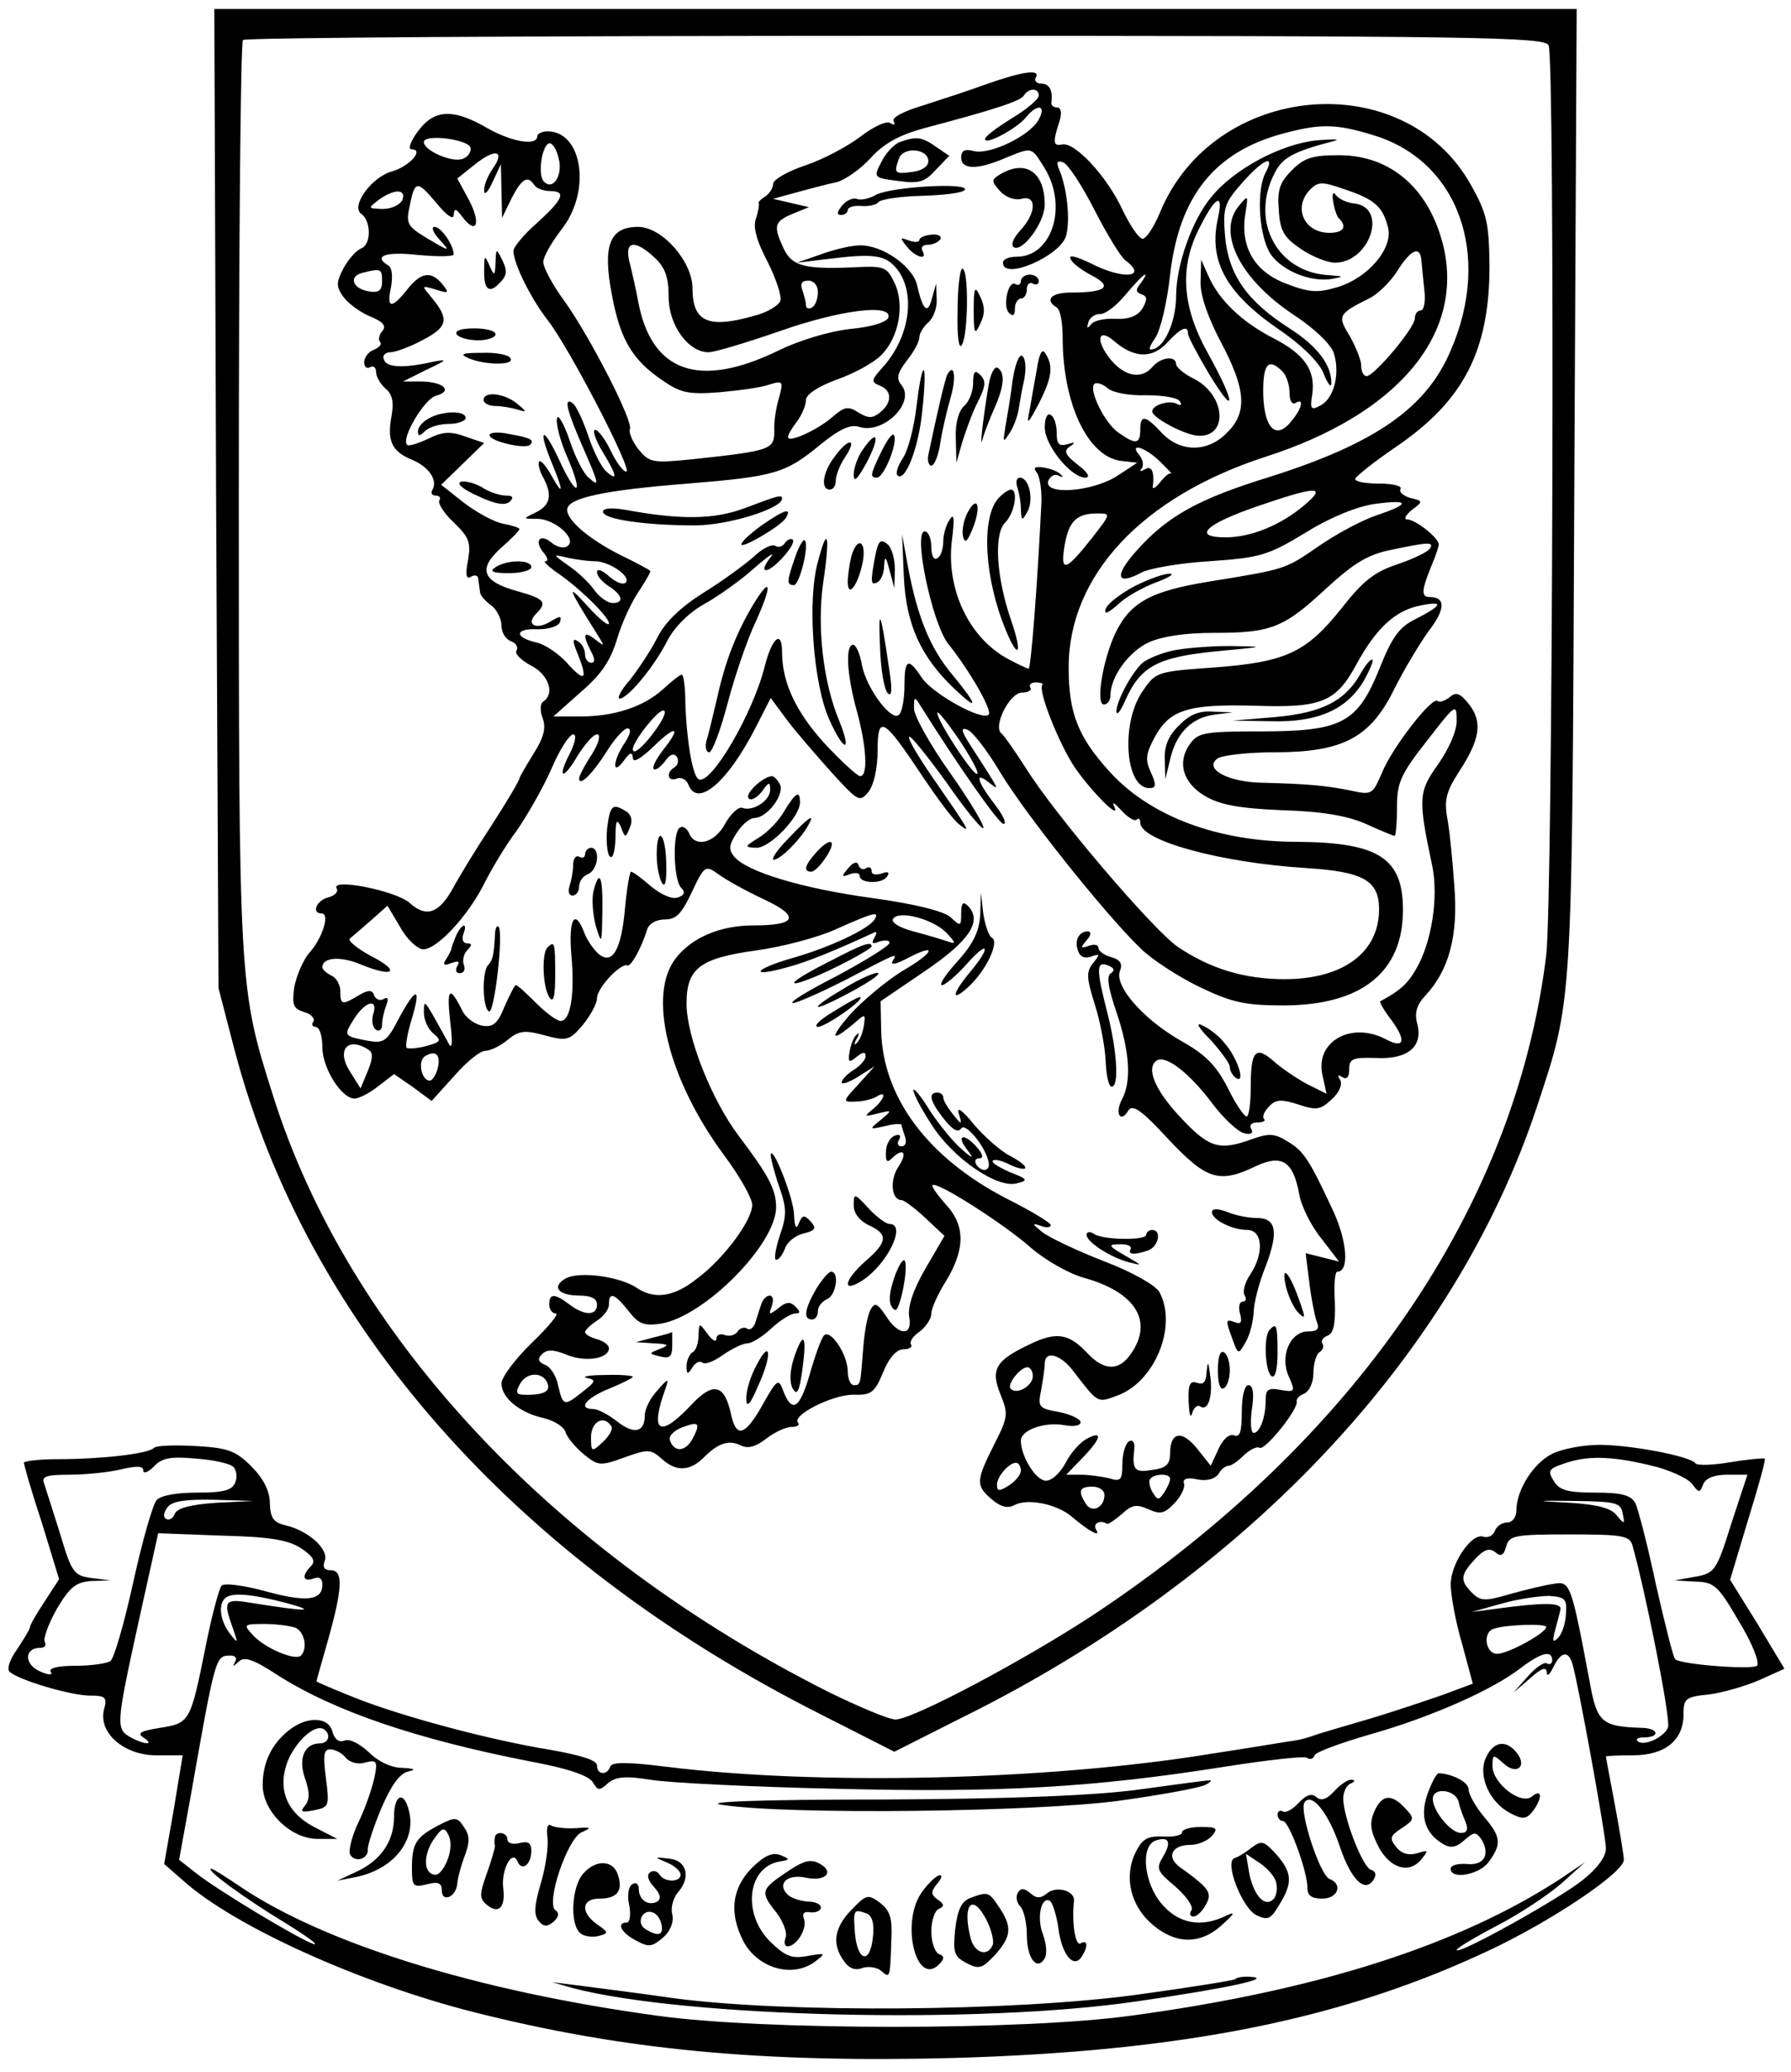 <svg
  version="1.0"
  xmlns="http://www.w3.org/2000/svg"
  width="300"
  height="347"
  viewBox="0 0 300 347"
  preserveAspectRatio="xMidYMid meet"
>
  <g transform="translate(0,347) scale(0.1,-0.1)" fill="#000000" stroke="none">
    <path
      d="M362 2635 l4 -820 27 -104 c121 -459 468 -853 981 -1112 l124 -63
113 57 c477 236 825 607 963 1022 61 185 59 158 63 1035 l4 805 -1141 0 -1141
0 3 -820z m2232 759 c11 -28 7 -1434 -4 -1524 -52 -422 -320 -813 -756 -1103
-115 -76 -305 -177 -334 -177 -11 0 -61 21 -112 46 -463 233 -805 599 -931
1000 -57 180 -57 182 -57 1003 0 417 3 761 7 764 3 4 496 7 1094 7 982 0 1087
-2 1093 -16z"
    />
    <path
      d="M1655 3330 c-27 -10 -76 -26 -107 -36 -34 -10 -55 -21 -51 -27 3 -6
1 -7 -6 -3 -6 4 -28 -6 -50 -23 -21 -16 -62 -38 -92 -48 -30 -10 -54 -24 -54
-31 0 -7 -6 -16 -13 -21 -8 -5 -13 -10 -11 -12 1 -2 -1 -14 -5 -26 -5 -14 2
-38 20 -72 14 -28 24 -58 21 -65 -3 -8 -23 -20 -44 -25 -77 -22 -103 -10 -103
46 0 45 -51 103 -91 103 -48 0 -60 -31 -44 -114 14 -75 34 -109 86 -144 29
-20 43 -23 94 -19 33 3 71 8 84 13 23 7 23 5 16 -22 -5 -16 -9 -41 -8 -56 0
-31 -6 -33 -135 -47 -70 -7 -74 -6 -93 17 -10 13 -16 28 -14 33 7 11 -65 152
-109 214 -20 27 -36 57 -36 66 0 9 14 33 30 54 51 64 36 165 -23 165 -9 0 -17
-4 -17 -8 0 -17 -42 -10 -83 13 -58 34 -90 32 -117 -5 -12 -16 -17 -30 -11
-30 22 0 -2 -28 -32 -37 -34 -9 -70 -58 -52 -71 17 -12 17 -52 0 -58 -9 -4
-22 -19 -30 -34 -12 -23 -12 -30 0 -47 8 -11 28 -26 45 -33 22 -9 28 -16 20
-25 -5 -6 -7 -15 -3 -18 3 -4 -2 -9 -11 -13 -9 -3 -16 -13 -16 -21 0 -8 5 -11
10 -8 5 3 10 0 10 -8 0 -8 7 -20 16 -28 11 -9 14 -22 10 -45 -8 -42 0 -60 34
-74 29 -12 44 -35 34 -51 -3 -5 0 -9 6 -9 6 0 9 -4 6 -8 -3 -5 8 -22 24 -37
26 -25 29 -34 24 -63 -5 -25 -3 -33 5 -28 6 4 12 2 12 -3 1 -6 2 -16 3 -22 0
-6 9 -16 19 -23 9 -7 17 -22 17 -34 0 -11 7 -23 16 -26 8 -3 13 -10 9 -16 -3
-5 8 -16 25 -25 29 -15 40 -47 20 -60 -5 -3 -6 -15 -1 -28 6 -16 2 -32 -15
-59 -13 -21 -24 -40 -24 -42 0 -3 -21 -39 -47 -79 -27 -41 -56 -89 -65 -106
-23 -41 -44 -48 -71 -24 -22 21 -134 43 -123 25 3 -6 -3 -12 -14 -15 -20 -5
-29 -27 -11 -27 14 0 1 -42 -21 -66 -10 -12 -21 -37 -25 -57 -4 -30 -2 -36 16
-42 12 -3 19 -11 16 -16 -4 -5 -1 -9 4 -9 6 0 11 -15 11 -34 0 -35 32 -86 54
-86 7 0 25 9 40 21 l26 20 32 -22 31 -23 38 42 c20 23 43 42 52 42 8 0 25 8
37 18 19 16 29 17 62 8 37 -10 42 -9 64 17 13 16 24 36 24 45 0 17 39 59 51
55 6 -2 23 28 33 60 3 10 15 17 30 17 19 0 28 10 45 46 21 45 23 45 44 30 12
-9 46 -28 76 -42 62 -29 56 -44 -17 -44 -55 0 -103 -20 -130 -55 -48 -61 -13
-203 81 -330 26 -35 47 -72 47 -83 0 -26 -48 -91 -93 -124 -39 -31 -72 -35
-102 -14 -28 18 -94 27 -117 15 -25 -14 -13 -29 23 -29 19 0 29 -5 29 -15 0
-19 -21 -19 -46 0 -25 19 -34 19 -34 0 0 -8 5 -15 11 -15 6 0 -12 -22 -40 -49
-28 -27 -51 -58 -51 -68 0 -24 30 -49 70 -58 17 -4 34 -14 37 -23 3 -10 17
-26 31 -38 24 -19 27 -20 68 -5 39 14 44 14 62 -2 24 -22 47 -22 71 2 24 24
42 30 62 20 12 -6 25 -2 42 11 14 11 33 20 43 20 9 0 14 3 11 7 -12 12 57 47
92 47 30 -1 36 3 50 37 10 25 23 39 34 39 10 0 16 4 13 8 -3 5 4 15 15 22 10
8 19 21 19 30 0 8 11 33 25 55 32 53 32 93 -1 128 -14 16 -24 30 -22 32 7 7
120 -65 165 -105 23 -20 63 -43 88 -50 87 -24 118 -73 79 -128 -20 -29 -45
-28 -73 2 -31 33 -52 36 -97 14 -57 -27 -65 -42 -48 -84 13 -32 13 -37 -11
-84 -30 -60 -31 -68 -4 -91 15 -13 27 -16 38 -10 22 12 71 2 96 -19 29 -25 50
-36 41 -22 -6 10 6 17 18 10 2 -2 13 6 25 16 17 16 25 17 45 8 20 -9 27 -7 44
11 11 12 18 27 15 33 -2 7 6 10 23 6 16 -3 29 1 35 9 4 8 12 14 17 14 5 0 16
8 26 18 10 9 21 15 26 12 9 -5 66 66 62 78 -1 4 5 10 13 13 8 4 15 18 15 34 0
16 5 32 10 35 6 4 8 10 5 15 -3 4 1 10 9 13 10 4 13 20 12 56 -2 28 0 51 4 51
20 0 17 49 -6 100 -41 88 -50 102 -77 118 -22 14 -32 14 -60 4 -55 -20 -72
-15 -121 38 -42 45 -57 82 -38 94 15 9 54 -21 91 -70 20 -27 45 -50 55 -52 11
-3 16 0 12 7 -4 6 0 11 10 11 10 0 15 3 11 6 -3 4 1 13 9 21 11 12 21 12 49 3
30 -10 37 -9 56 9 12 11 18 24 14 32 -5 8 -4 10 3 5 8 -5 12 0 12 13 0 18 6
20 44 19 54 -3 80 19 70 57 -5 19 -1 32 14 48 39 42 55 100 48 184 -3 43 -8
94 -12 114 -5 29 -1 44 19 75 36 55 41 84 18 114 -15 19 -22 22 -33 12 -8 -6
-17 -9 -20 -6 -9 8 -76 -78 -93 -120 -16 -37 -17 -38 -53 -30 -40 8 -69 11
-148 13 -58 1 -99 24 -74 41 8 5 51 10 95 10 114 0 160 24 200 105 17 34 43
77 58 98 28 36 29 57 2 57 -15 0 -14 11 3 53 7 16 12 32 12 35 0 11 -39 42
-53 42 -6 0 -3 7 8 16 19 14 19 15 -3 20 -12 4 -19 10 -16 15 3 5 -13 9 -35 9
-23 0 -41 3 -41 8 1 4 31 28 69 54 113 77 156 161 156 303 -1 71 -4 87 -31
135 -112 201 -431 173 -521 -46 -10 -24 -23 -44 -29 -44 -6 0 -21 22 -34 49
-26 56 -80 114 -101 109 -15 -3 -16 3 -4 40 4 13 2 22 -4 22 -6 0 -10 3 -10 8
3 20 -3 32 -17 32 -8 0 -12 5 -9 10 9 15 -23 10 -80 -10z m85 -20 c0 -6 -20
-23 -45 -38 -24 -15 -45 -30 -45 -35 0 -11 54 18 69 37 19 23 34 20 21 -4 -14
-27 -82 -60 -109 -53 -15 4 -21 1 -21 -11 0 -20 27 -21 73 -1 47 19 44 20 67
-17 39 -64 12 -148 -47 -148 -13 0 -23 -4 -23 -10 0 -31 98 12 106 46 7 27 1
79 -11 108 -6 14 -5 18 6 14 8 -3 31 -38 52 -79 21 -41 44 -79 52 -85 39 -29
-4 -33 -58 -5 -23 11 -37 15 -34 8 2 -7 18 -19 35 -28 37 -19 25 -29 -34 -29
-33 0 -45 -12 -24 -25 6 -3 10 -26 10 -50 0 -111 42 -200 98 -207 l27 -3 -35
-23 c-42 -26 -123 -32 -114 -7 4 8 11 12 18 8 6 -3 8 -2 3 2 -4 5 -17 10 -29
12 -15 2 -18 0 -11 -9 5 -7 9 -33 7 -58 -6 -123 -17 -270 -21 -270 -2 0 -17 7
-32 15 -68 35 -108 120 -96 204 4 33 3 42 -4 31 -6 -8 -11 -25 -11 -37 0 -12
-4 -25 -10 -28 -6 -4 -10 5 -10 19 0 14 -5 26 -11 26 -20 0 12 -153 39 -188
37 -46 75 -113 68 -119 -11 -11 -94 35 -112 62 -23 35 -29 31 -29 -14 0 -22
-4 -43 -9 -48 -12 -13 -54 43 -62 82 -3 19 -10 35 -15 35 -13 0 -11 -48 6
-110 17 -62 19 -110 6 -110 -5 0 -32 25 -60 55 -48 53 -71 102 -71 153 0 38
-17 24 -29 -24 -20 -80 -91 -201 -111 -189 -10 6 -20 65 -22 128 0 26 -3 47
-6 47 -3 0 -17 -11 -31 -24 -33 -30 -82 -46 -139 -46 l-45 0 46 41 c35 30 50
53 61 90 8 27 25 63 37 80 11 17 20 32 18 33 -2 2 -24 14 -49 26 -52 26 -90
58 -90 76 0 20 62 33 202 44 146 12 164 17 223 66 31 25 50 34 64 29 41 -13
95 41 71 70 -9 11 -7 20 9 41 12 15 21 32 21 39 0 7 7 18 15 25 8 7 15 24 14
39 l-1 26 -7 -25 c-7 -27 -15 -21 -25 23 -8 32 -59 67 -96 66 -14 0 -43 -7
-65 -15 l-40 -14 50 6 c79 10 98 7 117 -16 33 -41 22 -116 -25 -167 -18 -20
-18 -23 -3 -29 20 -8 21 -28 0 -45 -13 -10 -19 -10 -36 0 -17 11 -23 10 -42
-6 -24 -22 -76 -46 -76 -35 0 4 7 16 15 26 8 11 15 27 15 36 0 9 19 22 51 34
29 10 62 28 75 41 30 30 40 85 22 122 -13 27 -17 28 -73 25 -80 -3 -99 3 -113
33 -17 37 -15 44 16 57 l27 11 -30 7 -30 7 40 11 c22 6 52 14 67 17 14 4 40
22 57 41 22 24 48 38 88 49 121 32 163 46 168 55 8 13 25 13 25 0z m559 -66
c143 -42 201 -200 131 -361 -41 -97 -127 -156 -304 -212 -117 -36 -170 -65
-221 -122 -39 -43 -36 -61 7 -38 13 7 64 16 114 19 84 6 97 9 161 48 42 26 87
44 116 48 59 8 60 0 3 -19 -24 -8 -67 -31 -96 -51 -58 -40 -55 -39 -184 -60
-99 -16 -133 -35 -158 -87 -21 -45 -33 -119 -19 -119 6 0 11 7 11 15 0 31 30
73 64 89 22 10 60 16 109 16 96 0 117 8 188 74 46 42 69 57 109 65 62 13 73
14 65 2 -3 -5 -27 -17 -54 -26 -39 -13 -58 -28 -94 -74 -59 -74 -93 -90 -214
-99 -96 -7 -97 -7 -120 -41 -36 -54 -28 -161 12 -161 12 0 12 5 3 26 -10 21
-9 31 6 59 25 46 55 56 167 53 114 -4 137 6 172 71 33 60 65 89 107 97 40 8
36 0 -11 -24 -26 -13 -38 -31 -58 -81 -37 -92 -63 -106 -199 -106 -92 0 -105
-2 -118 -20 -23 -31 -13 -66 24 -88 25 -15 58 -21 129 -24 67 -2 109 -9 141
-23 24 -11 46 -20 48 -20 2 0 4 21 4 48 0 41 6 55 50 111 48 62 50 64 50 34 0
-18 -13 -47 -31 -73 -33 -46 -34 -57 -10 -170 11 -53 -1 -129 -27 -173 -14
-25 -28 -37 -60 -54 -2 -1 6 -15 19 -32 25 -34 21 -48 -9 -32 -58 31 -119 -3
-107 -59 l7 -32 -34 17 c-18 10 -43 27 -55 38 -30 26 -38 17 -38 -44 0 -27 -3
-49 -7 -49 -4 0 -19 22 -32 49 -20 38 -37 55 -80 79 -62 36 -110 91 -100 116
5 12 0 19 -15 23 -11 3 -21 10 -21 15 0 6 -7 7 -16 4 -14 -5 -15 -4 -4 9 8 9
8 15 2 15 -15 0 -23 -16 -16 -33 3 -10 12 -13 22 -9 15 5 15 4 3 -11 -12 -15
-11 -25 3 -70 9 -28 17 -71 18 -94 1 -24 5 -43 10 -43 13 0 9 60 -7 123 -19
74 -19 88 1 80 10 -4 12 -8 5 -13 -8 -4 -5 -24 9 -65 22 -65 26 -116 9 -147
-12 -23 -2 -40 11 -18 7 11 22 1 67 -48 64 -68 85 -75 147 -45 43 20 62 8 72
-46 3 -20 20 -54 37 -75 l30 -39 -28 7 -28 7 6 -48 c3 -26 9 -56 12 -65 6 -14
2 -18 -14 -18 -30 0 -48 -42 -32 -76 11 -25 10 -26 -14 -22 -21 4 -25 1 -25
-18 0 -28 -10 -54 -20 -54 -5 0 -6 18 -3 40 4 26 2 40 -6 40 -6 0 -11 -18 -11
-45 0 -33 -3 -43 -13 -39 -8 3 -19 -7 -26 -23 l-13 -28 -23 29 c-25 31 -45 28
-45 -8 0 -19 -7 -25 -30 -28 -30 -5 -34 0 -30 36 1 11 -3 15 -9 12 -6 -4 -11
-21 -11 -38 0 -27 -3 -30 -22 -24 -13 3 -34 6 -47 6 l-25 0 27 28 c32 33 35
47 7 32 -11 -6 -27 -24 -35 -40 -9 -17 -23 -30 -33 -30 -17 0 -42 41 -42 67 0
18 40 32 73 26 15 -3 27 -1 27 5 0 5 -16 13 -36 17 -34 6 -36 8 -30 37 3 17 6
37 6 44 0 23 27 16 49 -14 40 -52 39 -52 71 -40 64 22 103 117 72 174 -6 11
-46 34 -94 52 -46 18 -92 40 -103 49 -16 13 -17 15 -2 10 9 -4 17 -3 17 1 0 4
-33 24 -73 44 -132 68 -208 169 -211 281 l-1 50 75 51 c75 51 96 84 71 109 -8
8 -11 4 -11 -13 0 -22 -1 -22 -18 -6 -12 10 -59 22 -132 32 -117 16 -209 44
-230 69 -10 12 -9 20 4 40 9 14 22 25 30 25 20 0 49 37 43 55 -4 8 -10 15 -14
15 -16 -1 -46 -30 -39 -37 4 -5 14 1 22 11 12 17 14 17 14 3 0 -18 -29 -37
-47 -30 -6 2 -19 -10 -28 -26 -17 -33 -51 -42 -61 -16 -4 8 -10 12 -15 9 -13
-7 -11 -88 2 -101 7 -7 6 -12 -5 -16 -9 -4 -28 4 -45 18 -16 14 -31 25 -34 25
-2 0 -7 -27 -10 -60 -6 -70 -21 -97 -44 -78 -8 7 -19 22 -24 35 -16 43 -27 24
-22 -36 6 -65 -1 -111 -18 -111 -6 0 -24 13 -41 30 -16 16 -31 30 -34 30 -2 0
-10 -16 -19 -36 -11 -28 -19 -35 -37 -32 -12 2 -28 13 -34 26 -21 42 -26 37
-20 -18 5 -41 3 -50 -4 -35 -6 11 -17 31 -25 45 -14 24 -15 24 -15 4 0 -12 7
-28 16 -35 14 -12 13 -14 -12 -21 -15 -4 -30 -5 -33 -3 -2 3 1 23 8 46 17 56
9 58 -20 5 -21 -41 -26 -44 -54 -39 -40 8 -40 8 -21 38 19 29 40 33 31 6 -3
-11 -1 -22 5 -26 5 -3 10 0 10 9 0 8 3 22 7 32 4 11 3 15 -4 11 -6 -4 -13 -1
-16 5 -3 10 -9 11 -26 1 -28 -17 -31 -16 -31 7 0 11 -7 23 -15 26 -8 4 -15 10
-15 14 0 17 31 19 66 4 54 -22 66 -11 15 15 -24 13 -39 26 -35 29 5 4 21 18
36 31 l27 24 22 -37 c11 -20 29 -36 38 -36 23 0 74 55 101 108 12 24 36 65 55
90 18 26 45 73 59 105 13 31 30 57 36 57 6 0 4 -12 -5 -31 -23 -44 -12 -47 13
-4 12 19 26 35 32 35 7 0 3 -15 -9 -34 -12 -18 -21 -36 -21 -40 0 -14 22 7 46
45 13 21 29 39 35 39 7 0 5 -10 -5 -25 -20 -30 -21 -56 -1 -29 10 14 14 15 15
5 0 -10 13 -2 35 19 38 37 47 33 15 -7 -11 -15 -18 -28 -15 -31 3 -3 11 3 19
13 8 12 15 14 20 7 3 -6 2 -13 -4 -17 -15 -9 -12 -25 4 -19 7 3 16 -2 19 -10
15 -40 66 4 113 96 l25 49 28 -38 c16 -21 50 -60 75 -88 44 -48 46 -49 61 -31
9 12 15 40 15 69 0 61 10 55 75 -43 25 -37 52 -74 62 -81 21 -17 16 -9 -45 79
-24 35 -42 65 -39 68 2 3 30 -32 62 -76 31 -45 59 -79 62 -77 3 3 -22 45 -56
93 -34 48 -61 97 -60 108 0 20 1 20 12 2 61 -97 130 -196 138 -196 6 0 -1 15
-15 33 -30 39 -34 56 -9 36 19 -15 18 -14 -33 65 -14 22 -15 28 -4 24 8 -2 33
-34 55 -71 42 -70 176 -238 235 -295 19 -19 64 -48 99 -65 54 -26 77 -31 140
-31 131 0 201 55 201 160 0 87 -41 113 -177 114 -132 0 -245 42 -313 116 -54
59 -70 99 -70 176 0 154 123 286 330 353 218 70 330 201 299 347 -22 99 -87
158 -176 158 -44 0 -58 -4 -79 -25 -20 -20 -25 -33 -22 -67 2 -35 9 -46 37
-65 19 -13 45 -23 57 -23 58 0 89 91 34 99 -14 1 -28 8 -33 15 -4 6 -6 1 -4
-11 2 -12 6 -26 10 -29 14 -14 7 -24 -16 -24 -43 0 -62 43 -32 73 13 13 20 13
57 0 51 -17 64 -29 73 -64 9 -35 -34 -85 -85 -100 -33 -10 -47 -9 -86 6 -53
20 -77 62 -68 117 5 32 5 32 -11 13 -37 -45 2 -123 93 -183 32 -21 61 -48 66
-63 11 -34 1 -76 -22 -88 -16 -9 -18 -6 -14 18 6 41 -13 68 -66 95 -52 27 -90
63 -108 104 l-12 27 -1 -36 c-1 -23 12 -60 34 -102 42 -79 45 -118 10 -152
-32 -33 -78 -33 -109 0 -28 30 -36 31 -36 5 0 -24 -8 -25 -36 -5 -23 15 -51
72 -41 82 4 3 14 0 22 -7 9 -8 38 -13 65 -12 27 0 53 -4 56 -10 4 -6 3 -8 -4
-5 -11 8 -42 -1 -42 -12 0 -11 57 -41 79 -41 49 0 43 68 -8 95 -17 8 -31 20
-31 25 0 15 -26 12 -40 -5 -19 -22 -49 -15 -73 17 -23 31 -16 49 10 26 33 -28
63 -29 88 -2 23 25 35 30 35 15 0 -5 16 -35 35 -67 46 -76 45 -50 -1 33 -44
78 -49 145 -15 211 27 54 41 61 31 16 -16 -71 14 -125 101 -185 37 -25 66 -53
75 -72 7 -18 13 -27 14 -20 1 31 -23 63 -70 93 -72 46 -102 90 -108 154 -4 48
-1 56 28 89 35 40 57 50 40 18 -15 -28 -12 -97 5 -131 16 -31 69 -54 107 -47
20 4 19 4 -5 6 -87 4 -134 90 -92 171 13 26 31 36 100 54 11 3 -2 3 -29 1 -60
-6 -139 -48 -177 -95 -32 -38 -59 -114 -59 -166 0 -39 -17 -81 -36 -88 -11 -4
-11 0 1 18 9 13 20 60 25 106 15 131 74 205 188 236 63 17 89 17 151 -2z
m-1511 -21 c2 -7 -4 -16 -13 -19 -18 -7 -65 14 -65 28 0 14 73 5 78 -9z m148
-19 c7 -28 -10 -54 -25 -38 -11 11 -3 64 10 64 5 0 12 -12 15 -26z m-111 -17
c-8 -12 -15 -28 -14 -37 0 -8 7 -1 14 15 l14 30 1 -45 1 -45 16 33 c17 33 27
39 38 22 3 -5 15 -10 26 -10 28 0 23 -13 -21 -53 -22 -19 -40 -41 -40 -47 0
-21 29 -80 58 -117 37 -48 143 -253 131 -253 -5 0 -17 16 -26 35 -9 19 -21 35
-26 35 -5 0 0 -16 12 -36 25 -41 26 -51 7 -34 -8 6 -22 34 -31 61 -9 27 -21
51 -26 54 -15 10 -10 -11 16 -71 29 -66 30 -71 11 -54 -8 6 -23 35 -32 63 -10
29 -20 45 -21 36 -2 -8 5 -37 17 -64 29 -67 16 -70 -14 -4 -27 58 -36 52 -11
-8 19 -46 19 -56 -1 -20 -9 16 -18 27 -21 24 -2 -3 0 -14 6 -25 17 -31 13 -48
-11 -60 -23 -11 -23 -11 3 -11 30 -1 67 -35 49 -46 -6 -4 -18 -1 -26 6 -19 16
-30 4 -14 -16 7 -8 9 -15 4 -15 -5 0 3 -7 16 -17 38 -25 90 -76 90 -87 0 -6
-16 7 -36 29 -36 40 -33 31 13 -42 17 -27 17 -27 0 -14 -19 15 -22 9 -7 -20 7
-13 7 -19 0 -19 -5 0 -10 6 -10 14 0 8 -5 18 -12 22 -8 5 -9 2 -4 -12 21 -51
18 -59 -11 -28 -15 18 -40 35 -55 38 -38 9 -35 24 3 22 19 0 34 5 37 12 3 11
1 11 -16 1 -24 -15 -42 -5 -24 13 19 19 15 25 -32 38 -58 16 -66 37 -27 72 17
15 31 29 31 32 0 2 -12 6 -28 9 -15 3 -44 19 -65 35 l-38 30 36 35 36 35 -32
11 c-25 9 -38 8 -62 -4 -17 -8 -33 -13 -35 -10 -11 10 29 77 48 82 29 8 14 23
-23 24 l-32 0 40 20 c34 16 36 18 10 13 -48 -11 -78 -10 -82 4 -3 6 2 12 11
12 8 0 33 9 55 21 42 22 44 35 12 73 -15 18 -15 18 9 11 22 -7 23 -6 11 9 -19
23 -36 20 -59 -9 -26 -33 -35 -32 -27 4 3 17 2 32 -4 36 -27 16 -6 24 49 18
33 -3 60 -3 60 1 0 15 -21 46 -32 46 -6 0 -3 -9 8 -21 19 -21 18 -21 -19 1
-35 21 -37 25 -31 54 9 44 12 45 45 6 17 -21 29 -29 29 -20 1 12 4 11 15 -4
24 -31 31 -9 10 30 l-19 35 30 24 c34 27 51 23 29 -8z m-151 -52 c-4 -8 -18
-15 -33 -15 -25 1 -25 1 -7 15 26 19 47 19 40 0z m423 -97 c17 -16 23 -32 23
-65 0 -48 33 -93 67 -93 10 0 63 16 118 35 102 36 190 47 183 23 -3 -8 -30
-16 -64 -19 -35 -4 -86 -19 -124 -38 -130 -62 -209 -34 -231 84 -4 22 -11 52
-15 68 -8 34 10 36 43 5z m1284 -5 c1 -10 3 -33 5 -50 2 -18 -1 -33 -6 -33 -6
0 -10 -6 -10 -13 0 -16 -68 -97 -81 -97 -5 0 -9 8 -9 18 0 9 -9 31 -19 49 -21
34 -20 37 32 63 15 7 37 29 48 47 23 36 38 42 40 16z m-1741 -34 c0 -15 -5
-20 -22 -17 -27 4 -35 25 -11 31 31 8 33 7 33 -14z m1271 -3 c-9 -11 -9 -15 1
-19 10 -3 10 -9 2 -23 -8 -13 -22 -19 -45 -18 -19 1 -38 -3 -42 -10 -6 -7 -7
-6 -4 4 2 8 11 14 19 14 9 -1 28 14 43 32 16 19 30 34 33 34 2 0 -1 -6 -7 -14z
m-541 -15 c0 -11 -4 -23 -10 -26 -5 -3 -10 -2 -10 4 0 5 -3 16 -6 25 -4 11 -1
16 10 16 9 0 16 -8 16 -19z m778 -133 c7 -7 12 -23 12 -36 0 -13 4 -20 10 -17
14 9 12 -7 -5 -28 -26 -35 -47 -17 -49 41 -1 52 8 64 32 40z m-206 -150 c13
-13 22 -22 20 -21 -3 2 -11 -5 -19 -15 -7 -9 -13 -12 -12 -7 3 25 -2 36 -13
29 -7 -4 -10 -4 -6 1 4 4 3 14 -3 22 -19 22 8 15 33 -9z m243 -74 c-40 -34
-90 -54 -132 -54 -57 0 -34 22 53 52 99 34 118 35 79 2z m-355 -54 c-45 -57
-54 -60 -47 -15 7 42 20 55 55 55 23 0 23 0 -8 -40z m-834 -40 c25 0 62 -26
52 -36 -5 -4 -17 1 -28 11 -11 10 -20 13 -20 7 0 -7 9 -17 20 -24 23 -15 26
-28 6 -28 -8 0 -22 10 -30 21 -8 12 -28 31 -43 41 -28 20 -28 20 -3 14 14 -3
34 -6 46 -6z m750 -207 c-8 -9 28 -99 54 -138 29 -42 79 -92 66 -65 -4 8 1 5
12 -7 11 -12 22 -19 26 -16 3 4 6 1 6 -5 0 -30 134 -67 279 -76 95 -6 121 -21
121 -69 0 -72 -60 -117 -158 -117 -67 0 -124 17 -179 54 -41 28 -205 220 -255
300 -18 28 -36 54 -40 57 -16 11 13 69 34 69 10 0 17 4 14 8 -3 5 1 9 9 9 8 0
13 -2 11 -4z m-646 -73 c-21 -30 -40 -46 -40 -35 0 13 41 65 51 65 6 0 1 -13
-11 -30z m537 -76 c-5 -6 -67 88 -67 102 0 5 16 -15 36 -44 20 -30 34 -56 31
-58z m-172 -244 c-10 -16 -75 -47 -139 -65 -65 -19 -71 -33 -7 -15 34 9 80 28
145 58 5 3 5 -1 1 -8 -6 -10 -4 -12 8 -7 10 3 17 2 17 -2 0 -5 -39 -29 -87
-55 -49 -25 -82 -45 -75 -46 7 0 45 17 85 37 92 48 91 48 82 33 -4 -7 6 -5 25
5 51 27 46 10 -8 -21 -26 -16 -66 -49 -88 -73 -36 -42 -32 -48 9 -13 16 14 17
14 14 -6 -2 -12 -7 -25 -12 -29 -4 -5 -5 -1 0 7 5 8 4 12 0 7 -5 -4 -10 -17
-12 -29 -3 -17 -1 -19 12 -8 10 8 15 9 15 1 0 -6 -9 -16 -20 -23 -11 -7 -20
-16 -20 -21 0 -4 12 0 28 10 l27 17 -27 -30 c-27 -29 -27 -30 -5 -29 12 0 28
4 35 8 18 12 14 -4 -5 -20 -16 -13 -16 -14 7 -8 25 6 25 6 5 -11 -20 -16 -19
-16 8 -10 15 4 27 4 27 2 0 -2 3 -11 6 -20 3 -9 1 -16 -6 -16 -6 0 -8 5 -4 11
4 7 1 10 -7 7 -8 -3 -15 -15 -15 -27 -1 -16 2 -19 9 -12 20 20 28 11 12 -13
-15 -22 -12 -56 5 -56 4 0 22 -13 40 -30 l32 -30 -32 -55 c-21 -36 -30 -65
-27 -81 6 -32 -18 -32 -39 2 -15 22 -19 23 -26 10 -5 -9 -10 -37 -12 -63 -5
-63 -4 -63 -16 -63 -5 0 -10 10 -10 23 0 28 -29 72 -40 60 -4 -4 -15 -34 -24
-66 -17 -58 -30 -65 -45 -24 -7 18 -10 16 -32 -23 -30 -54 -45 -60 -54 -21
-11 53 -30 58 -68 17 -53 -56 -69 -45 -42 29 6 17 4 17 -14 -4 -12 -13 -21
-31 -21 -42 0 -28 -18 -32 -46 -10 -15 12 -33 21 -40 21 -27 0 -13 18 26 34
22 9 40 18 40 20 0 2 -21 4 -47 3 -27 0 -40 -3 -30 -5 16 -3 15 -6 -7 -23 -31
-25 -33 -24 -41 10 -3 16 -13 32 -22 35 -12 5 -13 10 -5 18 8 8 19 8 41 -1 31
-13 71 -7 71 11 0 5 -9 12 -20 15 -11 3 -20 8 -20 12 0 3 9 12 20 19 11 7 20
19 20 27 0 22 9 19 33 -11 17 -22 26 -25 54 -21 73 12 193 133 193 195 0 30
-13 54 -63 120 -45 60 -87 165 -87 221 0 59 22 76 116 89 44 6 105 22 135 36
61 27 73 31 64 16z m120 -22 c16 -17 17 -20 3 -15 -9 3 -35 11 -58 17 -23 6
-38 15 -34 21 9 15 66 0 89 -23z m-968 -196 c8 -5 8 -14 -1 -36 l-12 -29 -17
27 c-24 36 -6 61 30 38z m116 -32 c-3 -11 -9 -20 -13 -20 -14 0 -21 33 -8 41
18 11 27 2 21 -21z m997 -515 c0 -16 -27 -32 -37 -21 -7 7 16 36 28 36 5 0 9
-7 9 -15z m-812 -15 c2 -10 -7 -15 -27 -16 -27 -1 -29 1 -20 18 12 22 42 20
47 -2z m106 -69 c3 -4 -3 -16 -14 -26 -19 -18 -20 -17 -20 8 0 26 22 38 34 18z
m136 -21 c-12 -22 -31 -23 -38 -2 -2 7 7 16 20 21 29 11 32 8 18 -19z m550
-53 c0 -7 -9 -18 -20 -25 -16 -10 -20 -10 -20 1 0 14 20 37 32 37 4 0 8 -6 8
-13z m250 -14 c0 -5 -5 -15 -10 -23 -9 -13 -11 -13 -19 0 -5 8 -7 18 -5 22 6
10 34 11 34 1z m-110 -27 c0 -21 -21 -31 -31 -15 -14 22 -11 29 11 29 11 0 20
-6 20 -14z"
    />
    <path
      d="M1507 3232 c-10 -4 -24 -19 -31 -34 -13 -25 -13 -26 28 -31 35 -5 45
-2 63 18 l23 24 -22 15 c-24 17 -33 18 -61 8z m48 -32 c0 -9 -11 -16 -27 -18
-30 -4 -31 -2 -22 23 8 20 49 16 49 -5z"
    />
    <path
      d="M1677 3179 c-17 -10 -17 -12 -2 -29 9 -10 24 -16 36 -13 26 7 25 -24
-2 -53 -12 -13 -16 -24 -11 -28 15 -9 52 42 52 71 0 54 -31 76 -73 52z"
    />
    <path
      d="M1468 3144 c-12 -7 -27 -10 -33 -7 -7 2 -18 -3 -25 -12 -8 -10 -9
-15 -1 -15 6 0 11 4 11 8 0 5 10 8 23 7 12 -1 25 2 28 6 3 5 35 10 73 11 37 1
69 5 72 10 8 13 -123 5 -148 -8z"
    />
    <path
      d="M1540 3068 c0 -4 -8 -4 -17 -1 -16 6 -16 5 -4 -10 14 -18 36 -24 26
-7 -3 6 1 10 9 10 8 0 17 4 21 9 3 6 -4 9 -15 8 -11 -1 -20 -5 -20 -9z"
    />
    <path
      d="M1604 2949 c-1 -42 2 -65 7 -57 11 17 12 128 1 128 -4 0 -8 -32 -8
-71z"
    />
    <path
      d="M1710 2999 c0 -5 -4 -8 -9 -5 -12 8 -22 -37 -11 -48 7 -7 10 -4 10 7
0 9 5 17 10 17 6 0 10 7 10 16 0 8 5 12 10 9 6 -3 10 -1 10 4 0 6 -7 11 -15
11 -8 0 -15 -5 -15 -11z"
    />
    <path d="M1631 2950 c0 -40 2 -42 11 -22 8 16 8 28 0 45 -9 19 -11 17 -11 -23z" />
    <path
      d="M1737 2853 c-4 -21 -9 -51 -12 -68 -6 -28 -4 -27 15 9 22 43 25 63
11 84 -5 9 -10 1 -14 -25z"
    />
    <path
      d="M1696 2832 c-3 -26 -9 -60 -12 -77 -4 -26 -4 -27 6 -12 7 10 14 28
16 40 2 12 6 36 10 53 3 18 2 34 -4 38 -5 3 -12 -15 -16 -42z"
    />
    <path
      d="M1656 2825 c-9 -53 -16 -113 -10 -90 3 11 12 34 20 52 16 36 18 59 5
67 -5 3 -12 -10 -15 -29z"
    />
    <path
      d="M1535 2788 c-4 -34 -14 -73 -23 -86 -8 -12 -12 -25 -9 -28 13 -13 36
46 42 109 4 37 5 67 2 67 -3 0 -8 -28 -12 -62z"
    />
    <path
      d="M1587 2843 c-4 -7 -18 -68 -32 -135 -2 -10 1 -18 5 -18 5 0 12 17 15
38 3 20 11 54 17 75 10 33 7 61 -5 40z"
    />
    <path
      d="M1630 2828 c0 -14 -7 -31 -15 -38 -9 -8 -15 -28 -14 -54 l1 -41 10
35 c6 19 17 50 26 67 13 26 14 35 4 45 -9 9 -12 6 -12 -14z"
    />
    <path
      d="M1750 2754 c0 -30 44 -84 68 -84 9 0 4 9 -12 21 -22 17 -25 24 -14
31 10 7 9 8 -4 4 -14 -4 -18 0 -18 19 0 13 -4 27 -10 30 -6 4 -10 -6 -10 -21z"
    />
    <path
      d="M1477 2715 c-20 -41 -20 -45 -8 -45 11 0 34 55 29 70 -2 7 -11 -5
-21 -25z"
    />
    <path
      d="M1446 2718 c-9 -12 -16 -32 -16 -43 0 -14 6 -8 21 19 23 43 20 60 -5
24z"
    />
    <path
      d="M1398 2705 c-20 -26 -24 -55 -8 -55 6 0 10 7 10 15 0 9 7 27 16 40
21 32 5 32 -18 0z"
    />
    <path
      d="M1704 2654 c3 -9 6 -25 6 -37 1 -20 2 -20 11 -4 11 20 3 57 -13 57
-5 0 -7 -7 -4 -16z"
    />
    <path
      d="M1672 2635 c-29 -33 -23 -135 13 -221 21 -51 28 -39 9 16 -25 72 -30
146 -10 165 16 17 22 55 9 55 -5 -1 -14 -7 -21 -15z"
    />
    <path
      d="M1245 2618 c-50 -18 -104 -19 -197 -2 -23 4 -38 3 -38 -3 0 -13 72
-23 154 -23 55 0 146 28 146 45 0 7 -7 5 -65 -17z"
    />
    <path
      d="M1621 2612 c-7 -13 -10 -31 -8 -40 3 -13 7 -10 16 12 15 37 9 59 -8
28z"
    />
    <path
      d="M1280 2593 c-19 -13 -37 -29 -38 -34 -4 -11 65 29 74 43 11 18 -1 15
-36 -9z"
    />
    <path
      d="M1315 2561 c-3 -6 -11 -9 -17 -5 -5 3 -22 -5 -36 -19 -15 -13 -53
-41 -84 -60 -38 -24 -64 -49 -77 -75 -11 -22 -32 -53 -46 -71 -15 -17 -22 -31
-17 -31 14 0 59 55 81 99 12 22 36 46 62 60 23 13 61 40 83 60 23 20 35 28 27
18 -22 -28 -7 -30 19 -2 13 14 21 27 18 31 -3 3 -9 0 -13 -5z"
    />
    <path
      d="M1332 2537 c-14 -40 -15 -47 -2 -47 9 0 26 67 18 75 -2 3 -10 -10
-16 -28z"
    />
    <path
      d="M1370 2529 c-18 -64 -8 -204 19 -264 24 -54 39 -58 17 -3 -27 64 -38
158 -27 233 12 81 7 96 -9 34z"
    />
    <path
      d="M1466 2539 c-8 -43 -8 -51 4 -44 6 3 11 16 11 28 1 17 3 15 9 -8 l8
-30 1 31 c0 17 -5 37 -13 43 -11 9 -15 5 -20 -20z"
    />
    <path
      d="M1514 2503 c4 -79 28 -133 85 -187 41 -39 39 -28 -3 23 -38 45 -59
97 -75 181 l-10 55 3 -72z"
    />
    <path
      d="M1426 2538 c-3 -13 -6 -32 -6 -42 0 -29 17 -7 25 32 7 36 -9 45 -19
10z"
    />
    <path
      d="M1262 2458 c-28 -47 -47 -94 -61 -158 -7 -30 -15 -63 -18 -72 -2 -10
0 -18 5 -18 5 0 19 37 31 83 12 45 33 107 47 136 28 62 26 78 -4 29z"
    />
    <path d="M1474 2388 c1 -38 7 -73 13 -79 7 -7 8 6 2 43 -14 96 -18 104 -15 36z" />
    <path
      d="M1900 2488 c-24 -13 -46 -30 -48 -38 -3 -10 4 -7 20 7 13 13 42 29
63 37 22 8 33 15 25 15 -9 1 -36 -9 -60 -21z"
    />
    <path
      d="M1963 2380 c-18 -4 -40 -13 -49 -20 -18 -16 -44 -64 -44 -82 1 -7 7
1 14 17 26 59 54 74 152 84 85 8 86 8 24 9 -36 0 -80 -4 -97 -8z"
    />
    <path
      d="M2278 2340 c-26 -45 -65 -64 -142 -71 l-71 -6 65 -1 c77 -2 125 19
154 67 10 18 17 34 15 36 -3 2 -12 -9 -21 -25z"
    />
    <path
      d="M1975 2255 c-17 -16 -25 -34 -24 -57 l1 -33 8 33 c10 44 36 70 74 75
l31 4 -33 1 c-23 2 -40 -5 -57 -23z"
    />
    <path
      d="M1314 2112 c-9 -16 -28 -36 -43 -45 -24 -15 -25 -16 -4 -17 23 0 73
52 73 76 0 21 -7 17 -26 -14z"
    />
    <path
      d="M1017 2083 c-2 -21 0 -42 4 -47 5 -6 9 6 10 30 0 30 2 34 9 19 7 -19
8 -19 15 -1 5 11 3 21 -6 27 -23 14 -27 11 -32 -28z"
    />
    <path
      d="M1320 2065 c-19 -19 -29 -35 -24 -35 11 0 45 34 58 58 12 21 1 14
-34 -23z"
    />
    <path d="M1100 2038 c0 -18 4 -39 9 -47 5 -8 8 3 7 33 -1 52 -16 64 -16 14z" />
    <path
      d="M1367 2042 c-19 -21 -22 -32 -8 -32 5 0 16 11 25 25 19 29 7 34 -17
7z"
    />
    <path
      d="M980 2039 c0 -5 -4 -7 -10 -4 -5 3 -10 -3 -10 -14 0 -10 -3 -26 -6
-35 -3 -9 -1 -16 5 -16 6 0 11 7 11 15 0 9 7 18 15 21 17 7 21 44 5 44 -5 0
-10 -5 -10 -11z"
    />
    <path
      d="M1421 2016 c-12 -14 -12 -16 3 -10 9 3 16 2 16 -3 0 -13 38 -14 46
-1 5 7 1 9 -9 5 -10 -3 -17 -2 -17 4 0 6 -4 8 -9 5 -5 -4 -11 -1 -13 5 -2 7
-9 5 -17 -5z"
    />
    <path
      d="M994 1977 c-3 -13 -1 -39 4 -58 10 -32 10 -31 11 24 1 60 -5 73 -15
34z"
    />
    <path
      d="M1642 1938 c-2 -28 -11 -48 -38 -78 -20 -22 -32 -40 -26 -40 5 0 24
16 41 35 37 42 42 30 6 -13 -30 -36 -33 -52 -4 -26 30 27 53 75 41 83 -6 3
-12 22 -15 41 l-4 35 -1 -37z"
    />
    <path
      d="M764 1903 c-4 -10 -8 -20 -8 -23 -1 -3 -5 -11 -9 -17 -6 -9 -3 -11 9
-6 12 4 15 3 10 -5 -4 -7 -2 -12 4 -12 7 0 10 6 7 14 -3 7 0 19 6 25 8 8 8 11
-1 11 -6 0 -9 7 -6 15 8 21 -2 19 -12 -2z"
    />
    <path
      d="M829 1902 c-2 -34 -4 -40 -11 -48 -11 -10 -10 -72 1 -78 9 -6 25 133
16 142 -3 3 -6 -4 -6 -16z"
    />
    <path d="M917 1883 c-10 -10 -8 -66 3 -83 7 -11 10 0 10 38 0 53 -1 57 -13 45z" />
    <path
      d="M2028 1728 c17 -19 32 -39 32 -45 0 -7 5 -15 11 -19 16 -9 1 36 -20
59 -8 11 -25 24 -36 29 -13 7 -9 -2 13 -24z"
    />
    <path
      d="M1530 1644 c0 -6 13 -31 30 -57 35 -56 110 -108 143 -99 20 5 19 7
-12 19 -18 8 -31 16 -28 19 3 3 15 0 27 -6 12 -6 24 -9 27 -7 3 3 -8 12 -25
21 -16 8 -43 32 -61 53 -19 24 -29 30 -25 18 6 -20 5 -20 -10 -1 -9 11 -16 23
-16 28 0 4 -4 8 -10 8 -16 0 -12 -15 11 -44 14 -18 24 -24 29 -16 7 11 42 -32
46 -57 3 -15 -12 -17 -21 -3 -3 6 -1 10 6 10 7 0 5 8 -6 20 -22 24 -34 18 -14
-7 11 -14 8 -14 -10 2 -13 11 -37 40 -53 64 -15 25 -28 40 -28 35z"
    />
    <path
      d="M2030 1440 c0 -13 34 -30 59 -30 26 0 29 -39 5 -75 -9 -13 -13 -29
-9 -35 3 -5 2 -10 -3 -10 -6 0 -8 -9 -5 -20 4 -15 2 -19 -10 -14 -14 5 -14 2
-4 -25 11 -31 11 -31 24 -8 7 12 12 34 13 49 0 15 9 50 20 77 22 58 18 81 -15
81 -13 0 -35 4 -49 10 -16 6 -26 6 -26 0z"
    />
    <path
      d="M1820 1402 c0 -12 38 -37 70 -46 24 -6 24 -6 -2 9 -33 19 -34 21 -9
21 11 0 17 -4 15 -8 -6 -10 8 -10 30 -2 17 7 22 34 6 34 -5 0 -10 -4 -10 -8 0
-10 -71 -9 -87 1 -7 5 -13 4 -13 -1z"
    />
    <path
      d="M2154 1315 c4 -16 13 -36 21 -44 12 -12 12 -8 1 22 -16 46 -31 62
-22 22z"
    />
    <path
      d="M2127 1243 c-11 -10 -8 -71 3 -78 6 -4 10 12 10 39 0 47 -2 51 -13
39z"
    />
    <path
      d="M2040 1175 c0 -22 4 -34 10 -30 6 3 10 17 10 30 0 13 -4 27 -10 30
-6 4 -10 -8 -10 -30z"
    />
    <path
      d="M2021 1171 c-1 -16 -5 -21 -16 -17 -12 4 -15 -3 -14 -32 1 -20 3 -29
6 -19 2 9 9 15 14 11 13 -8 21 19 16 53 -3 24 -4 24 -6 4z"
    />
    <path
      d="M830 3030 c-1 -23 -2 -23 -10 -5 -8 18 -9 18 -9 -6 -1 -34 8 -42 26
-23 12 12 13 20 5 37 -11 22 -11 22 -12 -3z"
    />
    <path
      d="M765 2910 c3 -5 19 -10 36 -10 16 0 29 5 29 10 0 6 -16 10 -36 10
-21 0 -33 -4 -29 -10z"
    />
    <path
      d="M785 2870 c28 -12 78 -12 70 0 -3 6 -25 10 -48 9 -33 0 -38 -2 -22
-9z"
    />
    <path
      d="M810 2800 c0 -5 9 -10 19 -10 11 0 28 -3 38 -6 16 -5 16 -4 -1 10
-22 18 -56 21 -56 6z"
    />
    <path
      d="M718 2769 c-10 -5 -18 -15 -18 -21 0 -9 3 -9 12 0 7 7 25 12 40 12
15 0 28 5 28 10 0 13 -40 12 -62 -1z"
    />
    <path d="M820 2741 c0 -10 60 -24 68 -16 8 8 0 12 -35 18 -18 4 -33 3 -33 -2z" />
    <path
      d="M772 2663 c-8 -3 4 -13 29 -24 29 -14 46 -16 53 -9 7 7 5 10 -7 10
-10 0 -28 6 -40 14 -12 7 -28 11 -35 9z"
    />
    <path d="M830 2520 c-11 -7 -5 -10 23 -10 20 0 37 5 37 10 0 13 -40 13 -60 0z" />
    <path
      d="M1388 1859 c-60 -30 -77 -46 -33 -29 37 14 105 50 105 55 0 9 -15 4
-72 -26z"
    />
    <path
      d="M1413 1814 c-24 -14 -43 -27 -43 -30 0 -5 63 27 90 45 31 22 -7 10
-47 -15z"
    />
    <path
      d="M1395 1775 c-22 -13 -33 -24 -25 -25 13 0 83 49 70 50 -3 0 -23 -11
-45 -25z"
    />
    <path
      d="M1291 1535 c0 -5 6 -29 14 -52 13 -37 13 -49 1 -83 -7 -22 -10 -40
-6 -40 5 0 11 9 15 19 3 10 17 22 31 25 20 5 22 9 12 20 -11 12 -14 11 -20 -3
-4 -11 -7 -7 -8 14 0 28 -38 122 -39 100z"
    />
    <path
      d="M1430 1451 c0 -13 10 -26 25 -33 33 -15 32 -28 -5 -60 -36 -32 -41
-55 -6 -33 43 28 75 95 46 95 -6 0 -22 12 -35 26 -24 26 -25 26 -25 5z"
    />
    <path
      d="M1500 1336 c-12 -33 -13 -53 -1 -60 8 -5 24 75 16 83 -3 2 -9 -8 -15
-23z"
    />
    <path
      d="M1367 1311 c-19 -33 -22 -51 -7 -51 6 0 10 6 10 14 0 8 7 16 15 20
15 5 22 46 7 46 -4 0 -15 -13 -25 -29z"
    />
    <path
      d="M1275 1285 c-3 -8 -7 -22 -10 -31 -3 -8 -9 -13 -14 -9 -5 3 -13 0
-16 -6 -4 -5 -13 -8 -21 -5 -8 3 -14 0 -14 -6 0 -7 -7 -3 -15 8 -14 19 -14 19
-15 -3 0 -12 -4 -25 -10 -28 -5 -3 -10 -14 -10 -23 0 -14 2 -15 10 -2 5 8 12
11 16 8 4 -4 19 1 34 12 16 11 34 20 42 20 7 0 25 11 40 25 15 14 33 25 40 25
9 0 9 3 0 12 -8 8 -15 8 -28 -3 -16 -12 -17 -12 -11 4 3 9 2 17 -4 17 -5 0
-12 -7 -14 -15z"
    />
    <path
      d="M1095 1230 l-30 -8 30 -2 c25 -1 27 -3 11 -9 -20 -8 -20 -8 0 -13 16
-4 20 0 20 18 0 13 0 23 0 23 -1 -1 -14 -5 -31 -9z"
    />
    <path
      d="M1330 1196 c-7 -22 -8 -41 -2 -52 7 -12 11 -5 16 32 8 58 2 67 -14
20z"
    />
    <path
      d="M1267 1183 c-10 -18 -17 -42 -17 -55 0 -17 6 -12 20 21 24 52 21 81
-3 34z"
    />
    <path
      d="M258 1045 c-9 -10 -89 -19 -161 -19 -31 0 -57 -3 -57 -6 0 -3 13 -49
30 -100 l29 -95 -24 -37 c-14 -21 -25 -40 -25 -44 0 -3 -10 -19 -21 -36 -12
-16 -18 -33 -13 -38 15 -14 103 -40 135 -40 26 0 29 -3 23 -24 -9 -39 34 -76
88 -76 l44 0 -15 -91 -16 -91 32 -28 c86 -77 297 -172 486 -220 253 -64 482
-85 802 -77 388 11 656 65 903 182 105 50 222 129 222 150 0 7 -7 49 -15 92
-8 43 -15 79 -15 81 0 1 20 2 45 2 54 0 85 25 85 69 0 26 3 29 43 33 23 3 61
14 84 24 l42 19 -45 75 -46 74 30 100 c17 55 30 101 28 103 -1 1 -27 -1 -57
-6 -29 -5 -56 -6 -59 -2 -8 12 -109 31 -161 31 -28 0 -63 -7 -79 -15 -32 -16
-60 -61 -60 -95 0 -11 -7 -20 -15 -20 -9 0 -18 -6 -21 -14 -3 -8 -11 -12 -19
-10 -19 8 -55 -44 -55 -80 0 -17 8 -62 19 -99 l18 -67 -51 -19 c-29 -10 -85
-29 -126 -41 -41 -12 -82 -24 -90 -27 -8 -3 -22 -7 -30 -8 -8 -1 -73 -12 -145
-23 -271 -44 -654 -53 -910 -21 -65 8 -90 8 -93 0 -5 -15 -22 -14 -22 2 0 9
-27 17 -77 26 -100 16 -250 56 -330 88 -35 14 -63 26 -63 27 0 0 9 33 20 71
24 86 25 115 4 115 -11 0 -14 5 -10 16 7 19 -27 50 -65 59 -21 5 -26 12 -27
37 0 21 -11 42 -31 62 -26 26 -39 31 -93 34 -35 2 -66 1 -70 -3z m133 -32 c5
-5 7 -17 3 -26 -5 -13 -19 -17 -64 -17 -35 0 -62 -5 -68 -13 -6 -7 -24 -69
-39 -138 -15 -68 -32 -127 -38 -131 -5 -4 -32 -8 -58 -8 -30 0 -46 -4 -42 -10
4 -6 -4 -6 -19 1 -26 12 -25 39 1 39 8 0 11 4 8 10 -3 5 6 30 20 55 22 37 32
45 58 47 l32 1 -32 4 c-29 4 -33 9 -52 73 -12 38 -24 76 -27 85 -5 12 3 15 42
15 27 0 66 4 87 9 26 6 37 6 37 -2 0 -6 8 -3 18 7 13 14 28 17 70 13 29 -2 57
-8 63 -14z m2372 3 c32 -7 64 -22 71 -31 12 -16 13 -16 19 -1 4 10 18 16 40
16 l34 0 -27 -82 c-25 -80 -28 -83 -61 -89 l-34 -6 35 -2 c32 -1 38 -7 73 -67
22 -36 35 -69 30 -74 -8 -7 -128 2 -137 11 -3 2 -17 58 -32 124 -14 66 -30
128 -35 138 -8 13 -23 17 -67 17 -46 0 -60 4 -69 19 -11 17 -9 21 15 29 38 14
78 14 145 -2z m-2401 -63 c-43 -3 -65 -9 -69 -18 -3 -8 -9 -12 -15 -9 -5 3 -4
11 3 20 8 10 31 13 78 12 l66 -2 -63 -3z m2356 -18 c4 -18 3 -19 -10 -3 -9 12
-32 18 -78 21 -62 3 -61 4 10 3 67 -1 75 -3 78 -21z m-2214 -58 c21 -14 25
-22 17 -30 -16 -16 -14 -27 4 -21 10 4 15 0 15 -10 0 -27 -27 -30 -96 -11 -37
10 -69 14 -73 9 -4 -5 -16 -49 -26 -99 -26 -130 -27 -131 -77 -139 -32 -5 -39
-9 -28 -16 20 -13 3 -13 -21 0 -25 14 -25 20 13 193 l33 149 105 -4 c82 -2
112 -7 134 -21z m2230 6 c22 -77 65 -293 60 -306 -6 -17 -42 -33 -51 -23 -4 3
1 6 10 6 28 0 26 15 -2 16 -68 2 -76 9 -88 76 -32 170 -33 170 -62 165 -14 -2
-47 -10 -72 -17 -41 -12 -49 -12 -63 2 -21 21 -20 30 5 57 15 16 24 19 34 11
9 -8 14 -5 18 10 5 18 13 20 105 20 87 0 101 -2 106 -17z m-2254 -98 c55 -15
31 -14 -57 0 -47 8 -50 5 -33 -42 9 -26 9 -27 -5 -9 -16 21 -20 48 -8 59 10
10 42 8 103 -8z m2143 -19 c-1 -16 -7 -34 -14 -40 -8 -8 -9 -5 -4 14 4 14 8
30 9 35 1 11 -29 11 -104 1 l-45 -6 50 14 c28 8 64 13 80 13 27 -2 30 -5 28
-31z m-2129 -22 c16 -6 22 -35 10 -47 -9 -9 -60 12 -80 34 -17 18 -16 19 19
19 19 0 42 -3 51 -6z m2096 1 c0 -10 -64 -45 -82 -45 -20 0 -25 36 -6 42 20 7
88 9 88 3z m-2196 -58 c-5 -9 -4 -9 6 0 9 9 24 4 64 -22 95 -61 234 -108 423
-145 65 -12 99 -24 106 -35 8 -14 11 -15 25 -2 13 11 29 13 72 6 30 -5 170
-12 310 -15 274 -7 431 2 652 37 70 11 132 18 137 15 5 -4 11 -2 13 4 1 5 44
21 93 35 102 29 204 74 252 111 34 26 53 31 53 13 0 -5 -4 -8 -9 -5 -4 3 -19
-7 -32 -22 l-24 -27 28 24 c19 17 27 20 28 10 0 -8 5 -4 11 9 13 26 25 28 32
5 10 -35 56 -288 56 -309 0 -14 -15 -34 -39 -53 -40 -32 -211 -127 -211 -117
0 3 30 21 68 41 37 19 85 51 107 70 l40 36 -40 -27 c-171 -112 -409 -188 -720
-230 -180 -25 -618 -25 -795 0 -300 41 -554 120 -696 215 -25 17 -47 31 -50
31 -12 0 55 -49 121 -89 39 -24 61 -40 50 -37 -26 9 -162 91 -197 119 l-28 22
20 110 c39 221 41 231 62 232 11 1 16 -3 12 -10z"
    />
    <path
      d="M484 572 c-29 -23 -44 -54 -44 -92 0 -44 47 -90 92 -90 l33 0 -35 18
c-47 23 -65 61 -50 107 12 35 46 68 62 59 13 -8 9 -24 -6 -24 -26 0 -37 -25
-25 -59 8 -23 8 -35 0 -45 -9 -11 -6 -12 15 -8 25 5 26 7 20 53 -5 39 -4 49 7
49 8 0 20 -6 26 -14 7 -8 21 -12 33 -8 19 5 21 2 15 -26 -4 -18 -15 -50 -26
-73 -11 -22 -17 -47 -15 -54 7 -16 32 -9 30 8 0 7 10 38 23 69 17 39 31 58 45
61 14 3 10 5 -10 6 -19 0 -41 11 -56 26 -15 14 -32 23 -40 20 -10 -4 -17 1
-21 14 -6 26 -43 27 -73 3z"
    />
    <path
      d="M2489 526 c-14 -30 6 -75 41 -93 21 -11 27 -10 38 4 16 22 15 38 -2
24 -18 -15 -66 22 -66 51 0 20 1 20 19 4 22 -20 40 -4 21 19 -18 22 -39 18
-51 -9z"
    />
    <path
      d="M2391 465 c-13 -38 -4 -66 27 -84 12 -7 22 -5 35 7 16 14 19 14 28 2
16 -26 5 -45 -24 -42 -15 1 -27 -2 -27 -8 0 -19 49 -10 64 12 22 30 20 42 -9
76 -14 17 -25 37 -25 45 0 12 -27 26 -50 27 -4 0 -12 -16 -19 -35z m52 -12 c2
-10 8 -26 12 -35 5 -13 2 -18 -8 -18 -17 0 -47 37 -47 57 0 20 37 16 43 -4z"
    />
    <path
      d="M1910 473 c-72 -10 -207 -16 -430 -17 -213 0 -306 -4 -270 -9 109
-17 525 -12 665 7 72 10 137 22 145 27 8 4 11 8 5 7 -5 0 -57 -7 -115 -15z"
    />
    <path
      d="M2235 470 c-13 -14 -22 -17 -30 -10 -8 7 -17 4 -30 -10 -10 -11 -22
-17 -26 -14 -5 3 -9 0 -9 -5 0 -6 4 -11 9 -11 10 0 41 -84 41 -112 0 -13 7
-18 25 -18 26 0 35 24 12 33 -16 6 -51 113 -42 128 12 18 41 -18 60 -76 19
-55 42 -76 56 -53 5 8 3 14 -4 16 -14 3 -47 88 -47 120 0 11 6 23 13 25 7 3 7
6 1 6 -6 1 -19 -8 -29 -19z"
    />
    <path
      d="M660 427 c0 -41 -22 -73 -63 -92 l-32 -15 30 6 c63 12 103 61 90 111
-8 34 -25 28 -25 -10z"
    />
    <path
      d="M2302 436 c-8 -19 -7 -31 6 -57 19 -38 52 -49 73 -23 12 15 12 16 -7
10 -14 -4 -26 -1 -35 10 -12 15 -11 19 9 32 21 14 22 16 6 33 -23 25 -39 24
-52 -5z"
    />
    <path
      d="M735 413 c-38 -20 -45 -30 -45 -72 0 -30 2 -33 25 -27 19 5 25 2 25
-10 0 -22 25 -11 26 12 1 10 7 32 13 47 8 22 8 33 -2 47 -11 17 -15 17 -42 3z
m15 -57 c-5 -14 -14 -26 -20 -26 -20 0 -22 30 -5 57 15 22 19 24 26 10 5 -9 5
-26 -1 -41z"
    />
    <path
      d="M917 392 c2 -15 -3 -49 -11 -76 -11 -37 -12 -53 -4 -63 8 -10 14 -11
25 -2 9 8 10 15 4 19 -18 10 19 120 43 131 18 8 17 9 -9 7 -17 -1 -35 1 -41 4
-7 5 -9 -3 -7 -20z"
    />
    <path
      d="M1980 401 c0 -5 -14 -8 -32 -7 -26 1 -35 -4 -46 -27 -20 -41 -8 -90
29 -121 39 -33 80 -33 116 0 22 20 23 23 6 15 -41 -20 -79 -13 -107 20 -30 35
-36 96 -11 106 23 8 28 -2 13 -27 -12 -20 -10 -24 21 -50 18 -16 30 -33 27
-39 -4 -6 -3 -11 3 -11 6 0 15 9 21 20 11 20 6 27 -44 63 -23 17 -13 37 18 37
13 0 29 7 36 15 11 13 8 15 -19 15 -17 0 -31 -4 -31 -9z"
    />
    <path
      d="M829 393 c-1 -5 -1 -11 0 -15 0 -4 -6 -25 -14 -47 -12 -34 -12 -41 0
-51 20 -17 32 -5 28 27 -4 31 15 67 24 45 7 -17 23 -5 23 18 0 13 -5 17 -20
13 -11 -3 -20 0 -20 6 0 12 -19 15 -21 4z"
    />
    <path
      d="M2096 375 c-10 -8 -23 -16 -28 -17 -18 -6 13 -85 37 -96 19 -9 24 -6
38 18 23 37 21 54 -5 84 -21 23 -25 24 -42 11z m42 -60 c2 -9 0 -21 -5 -26
-14 -14 -32 5 -40 41 l-6 35 24 -16 c13 -9 26 -24 27 -34z"
    />
    <path
      d="M1259 341 c-33 -34 -38 -75 -14 -122 24 -46 83 -63 121 -34 18 14 17
14 -13 9 -27 -5 -37 -1 -63 24 -47 47 -38 124 15 134 19 3 19 4 2 11 -13 5
-27 -1 -48 -22z"
    />
    <path
      d="M1118 350 c12 -5 22 -14 22 -20 0 -13 -27 -13 -35 0 -4 6 -11 8 -16
4 -6 -4 -4 -13 6 -24 11 -12 13 -20 6 -25 -15 -8 -31 3 -31 21 0 9 -5 12 -11
8 -6 -3 -9 -19 -5 -35 3 -16 1 -29 -4 -29 -18 0 -10 -17 15 -30 22 -12 27 -11
46 5 13 12 18 27 15 39 -3 11 2 28 10 37 22 25 14 54 -16 56 -25 3 -25 3 -2
-7z m-10 -103 c4 -19 -6 -21 -27 -8 -16 10 -5 34 12 28 7 -2 13 -11 15 -20z"
    />
    <path
      d="M1317 334 c-43 -29 -44 -33 -16 -68 11 -15 18 -33 15 -41 -3 -8 -2
-15 3 -15 15 0 33 29 28 45 -4 10 -1 14 11 12 9 -1 17 3 17 8 0 6 -10 10 -22
10 -13 1 -28 6 -34 12 -18 18 0 35 31 28 33 -7 49 10 22 24 -15 8 -27 4 -55
-15z"
    />
    <path
      d="M977 332 c-19 -21 -23 -82 -6 -99 6 -6 19 -8 30 -6 19 5 19 6 -1 20
-28 20 -26 43 4 43 30 0 40 13 31 40 -8 25 -37 26 -58 2z"
    />
    <path
      d="M1545 302 c-38 -51 -10 -163 29 -121 8 8 8 13 -1 16 -7 3 -13 20 -13
38 0 18 6 36 13 38 9 4 9 8 -2 15 -12 9 -12 13 -2 26 8 9 10 16 5 15 -5 0 -18
-12 -29 -27z"
    />
    <path
      d="M1705 300 c-4 -7 -2 -17 4 -23 6 -6 11 -28 11 -48 0 -39 17 -61 30
-39 4 7 3 24 -3 40 -11 28 -3 65 12 56 4 -3 11 -24 14 -47 6 -44 26 -67 39
-46 11 17 10 29 -2 22 -9 -5 -15 36 -11 71 2 17 -29 26 -45 13 -11 -9 -18 -9
-28 0 -11 9 -16 9 -21 1z"
    />
    <path
      d="M1426 271 c-29 -30 -33 -58 -12 -86 8 -12 19 -16 31 -11 10 3 24 1
31 -5 15 -13 15 -13 17 52 2 36 -2 49 -19 62 -20 15 -23 14 -48 -12z m26 -6
c9 -4 13 -17 10 -41 -5 -45 -26 -39 -30 9 -3 39 -2 40 20 32z"
    />
    <path
      d="M1625 291 c-15 -6 -21 -20 -25 -52 -4 -39 -2 -46 19 -57 21 -11 26
-9 47 13 28 31 30 47 8 80 -18 27 -19 27 -49 16z m28 -38 c8 -16 12 -34 10
-40 -8 -21 -30 -15 -37 10 -15 58 3 78 27 30z"
    />
    <path
      d="M2069 155 c-3 -2 -77 -14 -165 -26 -207 -28 -583 -31 -774 -6 -69 10
-143 19 -165 22 l-40 5 35 -10 c188 -49 680 -61 945 -22 152 22 230 39 189 41
-11 1 -23 -1 -25 -4z"
    />
  </g>
</svg>
